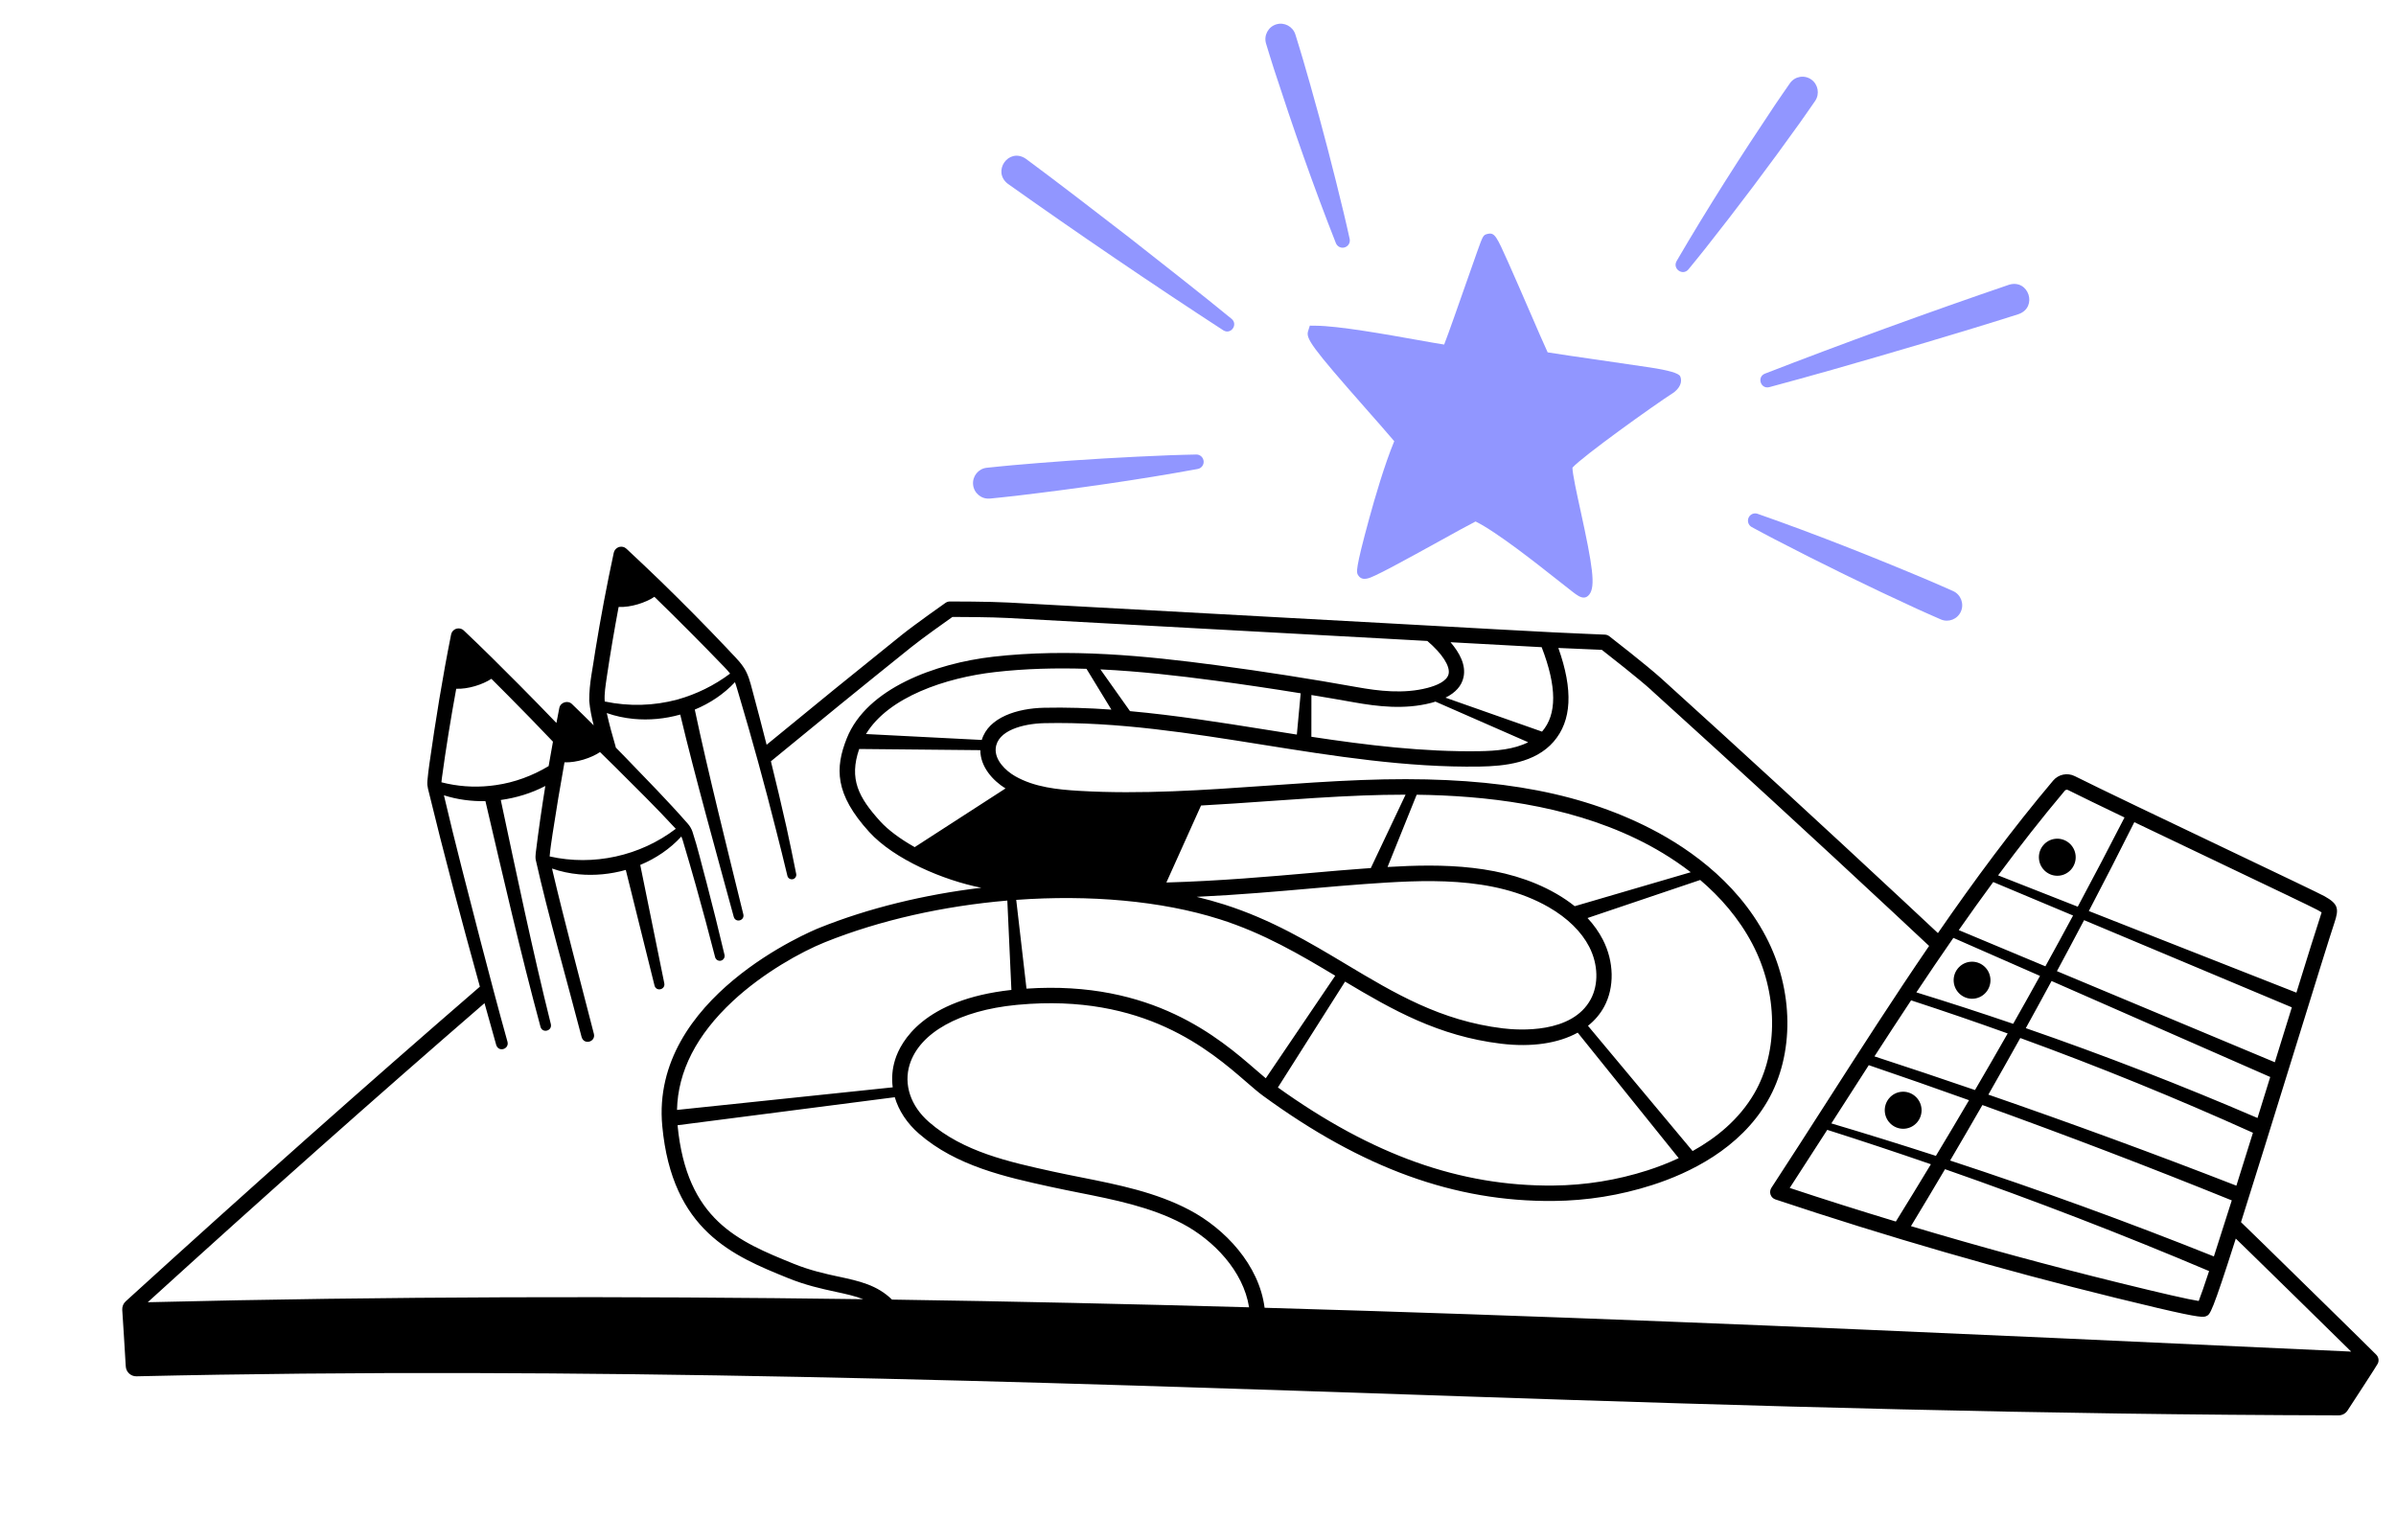 <svg width="126" height="81" viewBox="0 0 126 81" fill="none" xmlns="http://www.w3.org/2000/svg">
<g clip-path="url(#clip0_2770_3755)">
<path d="M124.978 71.264C124.838 71.11 119.777 66.155 118.934 65.331C118.573 64.979 118.212 64.629 117.849 64.277C118.529 62.131 119.492 59.036 120.877 54.559C121.761 51.701 122.526 49.235 122.76 48.535C123.007 47.799 122.972 47.542 122.239 47.134C121.995 46.999 120.117 46.102 117.073 44.65C113.947 43.16 110.405 41.47 109.11 40.82C108.719 40.624 108.248 40.722 107.967 41.057C105.816 43.608 103.817 46.312 101.911 49.074C101.311 48.514 100.713 47.954 100.113 47.394C95.919 43.484 91.636 39.549 87.383 35.699C86.585 34.977 84.706 33.521 84.628 33.46C84.561 33.409 84.481 33.38 84.398 33.377C84.379 33.376 82.492 33.298 81.673 33.256C79.711 33.155 77.718 33.044 75.789 32.936C74.805 32.881 73.821 32.826 72.838 32.773L53.024 31.689C52.009 31.634 50.037 31.632 49.954 31.633C49.871 31.634 49.791 31.659 49.722 31.706C49.658 31.751 48.123 32.83 47.413 33.399C45.056 35.29 42.671 37.23 40.314 39.169C40.072 38.217 39.826 37.266 39.569 36.318C39.456 35.896 39.346 35.427 39.075 35.053C38.847 34.714 38.482 34.381 38.218 34.085C37.084 32.887 35.923 31.716 34.741 30.565C34.147 29.992 33.548 29.425 32.946 28.863C32.895 28.814 32.83 28.778 32.756 28.762C32.538 28.714 32.324 28.854 32.276 29.073C31.91 30.775 31.587 32.485 31.308 34.203C31.184 35.108 30.98 35.916 30.986 36.86C31.025 37.298 31.113 37.725 31.221 38.148C30.844 37.773 30.466 37.4 30.081 37.03C29.866 36.811 29.465 36.935 29.412 37.24C29.36 37.502 29.31 37.763 29.261 38.023C28.61 37.345 27.955 36.677 27.295 36.011C26.34 35.051 25.384 34.096 24.392 33.161C24.338 33.11 24.273 33.074 24.196 33.058C23.978 33.013 23.766 33.153 23.722 33.373C23.267 35.641 22.906 37.893 22.581 40.172C22.542 40.456 22.503 40.755 22.478 41.047C22.473 41.108 22.468 41.204 22.473 41.276L22.509 41.489C23.356 44.979 24.279 48.437 25.236 51.891C19.186 57.124 13.091 62.54 6.611 68.44C6.485 68.554 6.418 68.721 6.429 68.891C6.467 69.465 6.555 70.837 6.613 71.857C6.629 72.158 6.879 72.391 7.179 72.384C30.415 71.849 53.671 72.65 76.902 73.437C92.356 73.961 107.583 74.405 122.985 74.437C123.171 74.437 123.346 74.344 123.449 74.186C123.877 73.531 124.995 71.817 125.045 71.71C125.113 71.561 125.086 71.385 124.976 71.263L124.978 71.264ZM103.546 57.863C102.971 58.842 102.391 59.819 101.805 60.79C99.979 60.199 98.146 59.629 96.307 59.083C96.455 58.852 96.601 58.624 96.748 58.396C97.254 57.608 97.763 56.815 98.275 56.02C100.037 56.62 101.794 57.235 103.548 57.863L103.546 57.863ZM98.573 55.558C99.209 54.576 99.849 53.593 100.5 52.611C102.202 53.166 103.895 53.746 105.579 54.352C105.012 55.348 104.438 56.339 103.86 57.328C102.103 56.725 100.341 56.134 98.573 55.558ZM101.541 61.231C100.932 62.239 100.318 63.244 99.698 64.244C97.827 63.678 95.966 63.09 94.118 62.477C94.778 61.463 95.439 60.436 96.091 59.422C97.915 60.003 99.733 60.606 101.541 61.231ZM102.284 61.491C106.97 63.128 111.601 64.913 116.171 66.849C115.927 67.589 115.737 68.14 115.625 68.422C115.107 68.344 113.718 68.027 111.484 67.477L111.424 67.462C107.774 66.565 104.117 65.57 100.493 64.486C101.097 63.49 101.693 62.492 102.284 61.491ZM102.553 61.035C103.123 60.066 103.689 59.092 104.25 58.117C108.653 59.704 113.025 61.374 117.364 63.132C117.019 64.226 116.698 65.233 116.423 66.079C111.852 64.25 107.226 62.568 102.553 61.036L102.553 61.035ZM117.606 62.358C113.288 60.677 108.939 59.082 104.563 57.569C105.127 56.58 105.687 55.588 106.242 54.592C110.381 56.1 114.462 57.763 118.477 59.575C118.181 60.521 117.888 61.462 117.606 62.358ZM118.717 58.798C114.713 57.074 110.647 55.496 106.532 54.073C106.988 53.25 107.439 52.422 107.887 51.594L119.386 56.642C119.168 57.347 118.942 58.072 118.717 58.798ZM120.107 54.317C119.954 54.813 119.793 55.332 119.628 55.866L108.169 51.075C108.65 50.184 109.125 49.289 109.597 48.393L120.522 52.979C120.39 53.407 120.251 53.855 120.107 54.319L120.107 54.317ZM116.729 45.385C119.242 46.584 121.617 47.716 121.85 47.846C121.907 47.877 122.021 47.94 122.088 47.986C122.069 48.059 122.029 48.18 121.998 48.273C121.82 48.804 121.366 50.257 120.763 52.206L109.847 47.913C110.659 46.362 111.456 44.804 112.239 43.24C113.637 43.91 115.232 44.671 116.731 45.385L116.729 45.385ZM108.583 41.584C108.625 41.535 108.694 41.521 108.752 41.549C109.352 41.851 110.43 42.372 111.723 42.993C110.917 44.565 110.098 46.128 109.264 47.685L105.076 46.038C106.205 44.516 107.37 43.025 108.583 41.585L108.583 41.584ZM104.818 46.388L109.018 48.15C108.538 49.043 108.052 49.933 107.562 50.821L103.007 48.917C103.601 48.066 104.206 47.223 104.819 46.388L104.818 46.388ZM107.279 51.326C106.813 52.169 106.343 53.008 105.868 53.845C104.179 53.268 102.482 52.717 100.777 52.192C101.416 51.231 102.065 50.274 102.723 49.326L107.28 51.326L107.279 51.326ZM86.844 36.303C91.094 40.151 95.374 44.083 99.565 47.99C100.194 48.576 100.82 49.163 101.447 49.749C99.589 52.468 97.813 55.233 96.068 57.955C95.115 59.44 94.13 60.976 93.153 62.471C93.085 62.577 93.068 62.709 93.109 62.828C93.15 62.948 93.245 63.041 93.364 63.081C99.224 65.038 105.235 66.779 111.233 68.252L111.293 68.267C114.845 69.14 115.63 69.276 115.898 69.251C115.963 69.245 115.999 69.229 116.036 69.212C116.223 69.127 116.318 69.083 117.575 65.141C117.841 65.4 118.106 65.657 118.371 65.916C119.169 66.693 122.219 69.681 123.643 71.084C118.523 70.847 113.254 70.603 108.067 70.37C94.975 69.782 80.975 69.192 66.502 68.779C66.214 66.523 64.421 64.621 62.549 63.635C60.777 62.701 58.798 62.308 56.883 61.926C56.39 61.828 55.879 61.726 55.384 61.618C53.062 61.108 50.659 60.581 48.857 59.014C47.887 58.171 47.508 57.036 47.84 55.979C48.365 54.312 50.463 53.142 53.451 52.851C53.485 52.848 53.517 52.845 53.551 52.842C60.151 52.233 63.644 55.26 65.525 56.889C65.865 57.183 66.158 57.438 66.416 57.627C71.655 61.45 76.509 63.209 81.692 63.162C83.454 63.147 85.2 62.866 86.879 62.327C88.845 61.698 91.493 60.42 92.95 57.911C94.373 55.459 94.34 52.064 92.864 49.258C91.265 46.215 88.482 44.39 86.43 43.394C82.555 41.514 77.987 40.783 71.621 41.023C69.949 41.086 68.253 41.206 66.611 41.322C63.369 41.55 60.016 41.787 56.733 41.592C55.648 41.527 54.406 41.409 53.382 40.821C52.88 40.533 52.311 39.977 52.362 39.363C52.442 38.422 53.786 38.06 54.915 38.033C58.753 37.947 62.641 38.567 66.399 39.167C70.121 39.76 73.97 40.374 77.807 40.316C79.109 40.295 80.728 40.129 81.702 39.006C82.655 37.908 82.737 36.291 81.95 34.078C82.705 34.114 83.854 34.162 84.237 34.177C84.645 34.495 86.172 35.69 86.843 36.297L86.844 36.303ZM44.108 67.144C43.405 66.992 42.609 66.819 41.716 66.456C38.834 65.284 36.111 64.177 35.631 59.179L47.054 57.706C47.261 58.408 47.692 59.072 48.331 59.627C50.289 61.33 52.905 61.904 55.214 62.411C55.717 62.521 56.231 62.624 56.73 62.724C58.587 63.093 60.507 63.475 62.177 64.354C63.814 65.218 65.386 66.844 65.686 68.755C59.5 68.583 53.23 68.442 46.908 68.349C46.12 67.58 45.19 67.377 44.107 67.142L44.108 67.144ZM58.444 37.321C57.263 37.236 56.079 37.197 54.896 37.223C53.502 37.254 51.985 37.722 51.629 38.916L45.541 38.605C46.719 36.652 49.737 35.642 52.318 35.347C53.916 35.163 55.531 35.124 57.136 35.175L58.444 37.319L58.444 37.321ZM57.868 35.205C59.918 35.303 61.949 35.536 63.906 35.797C65.399 35.995 66.903 36.22 68.4 36.462L68.198 38.633C67.638 38.546 67.08 38.457 66.525 38.368C64.195 37.996 61.818 37.618 59.424 37.401L57.868 35.205ZM51.553 39.453C51.555 40.331 52.207 41.05 52.877 41.467L48.101 44.553C47.323 44.114 46.692 43.638 46.299 43.206C45.141 41.933 44.641 40.969 45.183 39.391L51.554 39.453L51.553 39.453ZM64.128 48.341C66.45 49.077 68.368 50.209 70.217 51.315L66.564 56.71C66.409 56.581 66.239 56.435 66.054 56.274C64.13 54.606 60.598 51.548 53.981 51.995L53.441 47.327C57.277 47.048 61.072 47.372 64.128 48.342L64.128 48.341ZM62.93 47.167C65.155 47.062 67.225 46.879 69.031 46.72C70.011 46.634 70.938 46.553 71.755 46.495C74.764 46.284 78.509 46.021 81.444 47.711C82.43 48.279 83.166 49.001 83.575 49.797C84.045 50.714 84.075 51.771 83.652 52.555C82.671 54.376 79.868 54.186 79.032 54.084C75.751 53.685 73.342 52.242 70.789 50.714C68.851 49.554 66.848 48.354 64.37 47.567C63.905 47.419 63.425 47.287 62.93 47.167ZM70.732 51.624C73.231 53.117 75.643 54.49 78.936 54.891C80.548 55.086 81.945 54.873 82.968 54.309L88.279 60.91C87.707 61.178 87.145 61.39 86.635 61.554C85.033 62.068 83.368 62.336 81.686 62.351C76.786 62.395 72.175 60.754 67.202 57.193L70.734 51.624L70.732 51.624ZM83.508 53.95C83.863 53.668 84.151 53.331 84.361 52.941C84.909 51.924 84.882 50.576 84.292 49.423C84.084 49.017 83.814 48.636 83.484 48.281L89.41 46.28C90.45 47.167 91.432 48.272 92.152 49.641C93.498 52.203 93.538 55.29 92.254 57.503C91.455 58.878 90.245 59.852 89.01 60.537L83.508 53.95ZM82.812 47.66C82.52 47.427 82.197 47.207 81.843 47.003C79.112 45.431 75.826 45.427 72.968 45.597L74.499 41.797C78.032 41.842 82.31 42.3 86.08 44.129C86.942 44.546 87.938 45.119 88.912 45.873L82.811 47.659L82.812 47.66ZM72.089 45.655C71.957 45.665 71.827 45.674 71.698 45.682C70.872 45.74 69.943 45.822 68.958 45.909C66.748 46.103 64.139 46.333 61.337 46.413L63.16 42.364C64.34 42.301 65.511 42.218 66.669 42.136C68.303 42.021 69.993 41.901 71.652 41.838C72.351 41.812 73.112 41.793 73.916 41.794L72.088 45.654L72.089 45.655ZM46.944 57.186L35.602 58.374C35.647 56.348 36.629 54.428 38.533 52.654C40.135 51.162 42.14 50.054 43.37 49.559C46.277 48.388 49.631 47.648 52.973 47.363L53.187 52.063C48.558 52.569 47.368 54.79 47.072 55.731C46.921 56.212 46.882 56.705 46.946 57.185L46.944 57.186ZM76.279 33.776C77.858 33.864 79.471 33.952 81.073 34.037C81.873 36.115 81.881 37.569 81.094 38.475L81.091 38.478L76.015 36.692C76.547 36.429 76.865 36.069 76.963 35.617C77.102 34.976 76.757 34.331 76.279 33.776ZM80.362 39.036C79.618 39.416 78.672 39.494 77.793 39.507C74.85 39.553 71.879 39.191 68.962 38.749L68.964 36.553C69.713 36.676 70.458 36.803 71.201 36.936C72.425 37.155 73.865 37.331 75.263 36.966C75.341 36.945 75.416 36.923 75.488 36.9L80.362 39.036ZM31.909 35.612C32.092 34.378 32.302 33.148 32.532 31.922C33.177 31.95 33.953 31.696 34.414 31.388C35.655 32.595 36.881 33.826 38.083 35.073C38.199 35.193 38.305 35.309 38.395 35.426C37.561 36.051 36.625 36.509 35.63 36.789C34.381 37.127 33.07 37.16 31.801 36.893C31.771 36.476 31.845 36.072 31.909 35.614L31.909 35.612ZM29.685 40.093C30.328 40.115 31.098 39.862 31.553 39.554C31.821 39.817 32.089 40.079 32.356 40.342C33.428 41.413 34.513 42.475 35.538 43.589C33.662 45.02 31.202 45.559 28.906 45.042C28.906 45.042 28.905 45.038 28.905 45.035C28.937 44.651 29 44.257 29.058 43.86C29.251 42.605 29.458 41.346 29.685 40.093ZM23.234 40.948C23.448 39.375 23.704 37.794 23.992 36.224C24.625 36.248 25.383 36.002 25.841 35.701C26.136 35.995 26.431 36.291 26.725 36.586C27.517 37.386 28.306 38.191 29.079 39.007C29.001 39.434 28.924 39.864 28.851 40.291C28.005 40.799 27.064 41.15 26.084 41.29C26.003 41.303 25.921 41.312 25.84 41.321C25.811 41.322 25.783 41.326 25.755 41.331C24.907 41.422 24.043 41.355 23.214 41.143C23.218 41.089 23.23 40.981 23.234 40.948ZM25.479 52.758C25.684 53.492 25.889 54.226 26.096 54.961C26.227 55.361 26.788 55.171 26.688 54.791C26.195 53.032 25.733 51.259 25.269 49.487C24.614 46.942 23.941 44.383 23.345 41.827C24.048 42.052 24.79 42.148 25.528 42.135C26.454 46.096 27.362 50.074 28.424 54.005C28.53 54.362 29.048 54.218 28.968 53.863C27.994 49.954 27.175 46.017 26.335 42.074C27.148 41.961 27.947 41.718 28.677 41.336C28.488 42.504 28.319 43.675 28.174 44.858C28.164 44.97 28.151 45.101 28.172 45.213C28.806 48.06 29.846 51.688 30.587 54.546C30.717 54.976 31.335 54.795 31.231 54.372C30.591 51.879 29.656 48.351 29.076 45.881C29.065 45.833 29.049 45.76 29.031 45.678C29.486 45.838 29.965 45.938 30.447 45.983C31.267 46.059 32.108 45.977 32.909 45.752C33.189 46.881 34.42 51.834 34.42 51.834C34.511 52.168 34.998 52.051 34.934 51.714L33.669 45.489C34.487 45.149 35.233 44.647 35.832 43.993C35.855 44.055 35.878 44.119 35.9 44.183C36.136 44.96 36.361 45.755 36.584 46.538C36.939 47.801 37.279 49.067 37.606 50.339C37.64 50.473 37.776 50.557 37.911 50.524C38.047 50.491 38.132 50.353 38.1 50.216C37.797 48.935 37.48 47.657 37.146 46.382C36.902 45.497 36.702 44.61 36.414 43.736C36.366 43.596 36.281 43.448 36.179 43.331C35.12 42.12 33.988 40.973 32.876 39.819C32.711 39.65 32.547 39.483 32.383 39.316C32.381 39.295 32.38 39.276 32.372 39.257C32.203 38.683 32.038 38.091 31.909 37.501C32.36 37.661 32.834 37.761 33.313 37.808C34.13 37.887 34.971 37.807 35.772 37.581C36.525 40.75 37.736 45.093 38.587 48.221C38.686 48.552 39.165 48.419 39.091 48.09C38.319 44.941 37.203 40.486 36.537 37.319C37.334 36.989 38.062 36.506 38.65 35.877C38.728 36.082 38.781 36.303 38.851 36.523C39.556 38.888 40.211 41.27 40.813 43.664C41.018 44.461 41.216 45.261 41.407 46.061C41.435 46.185 41.558 46.265 41.684 46.241C41.813 46.216 41.896 46.09 41.87 45.96C41.709 45.15 41.541 44.34 41.365 43.533C41.103 42.364 40.828 41.2 40.54 40.038C42.989 38.021 45.471 36.002 47.923 34.034C48.51 33.563 49.725 32.701 50.087 32.446C50.547 32.447 52.139 32.454 52.986 32.501L72.8 33.585C73.555 33.626 74.307 33.668 75.061 33.71C75.841 34.376 76.268 35.035 76.179 35.445C76.094 35.834 75.527 36.059 75.065 36.179C73.817 36.505 72.486 36.341 71.347 36.136C68.924 35.702 66.459 35.316 64.017 34.99C60.243 34.487 56.203 34.086 52.23 34.539C49.197 34.886 45.581 36.196 44.531 38.829C43.91 40.388 43.89 41.756 45.708 43.753C47.024 45.2 49.621 46.299 51.604 46.689C48.618 47.046 45.672 47.758 43.074 48.804C42.711 48.95 34.196 52.459 34.827 59.219C35.343 64.74 38.569 66.052 41.418 67.209C42.376 67.599 43.208 67.779 43.941 67.938C44.497 68.058 44.974 68.162 45.393 68.328C32.952 68.159 20.325 68.177 7.769 68.488C13.914 62.9 19.722 57.742 25.482 52.757L25.479 52.758Z" fill="black"/>
<path d="M88.358 19.794C88.292 19.632 87.759 19.475 86.76 19.324C86.006 19.209 85.033 19.069 84.092 18.933C83.016 18.777 81.817 18.605 81.388 18.531C81.222 18.178 80.819 17.25 80.458 16.414C80.08 15.542 79.652 14.554 79.315 13.801C78.699 12.424 78.605 12.212 78.225 12.303C77.995 12.358 77.983 12.392 77.675 13.255C77.525 13.677 77.323 14.251 77.108 14.865C76.724 15.964 76.172 17.541 75.945 18.121C75.643 18.076 75.096 17.978 74.561 17.883C72.902 17.587 70.395 17.137 69.177 17.13L68.88 17.127L68.79 17.413C68.67 17.797 68.92 18.194 71.846 21.513C72.403 22.145 72.933 22.745 73.32 23.204C72.806 24.44 72.285 26.242 72.011 27.243C71.26 29.988 71.329 30.1 71.415 30.242C71.625 30.59 72.006 30.412 72.313 30.268C72.532 30.166 72.835 30.013 73.238 29.8C73.97 29.413 74.904 28.896 75.729 28.442C76.462 28.036 77.278 27.585 77.597 27.426C78.697 27.966 80.804 29.631 81.961 30.546C82.269 30.79 82.528 30.995 82.713 31.136C82.906 31.284 83.118 31.445 83.316 31.427C83.407 31.419 83.494 31.372 83.577 31.268C83.913 30.838 83.758 29.792 83.119 26.865C82.927 25.991 82.693 24.915 82.691 24.595C83.211 24.012 86.947 21.331 88.018 20.643L88.054 20.616C88.472 20.274 88.425 19.956 88.36 19.796L88.358 19.794Z" fill="#9196FF"/>
<path d="M108.099 44.113C107.567 44.162 107.175 44.638 107.225 45.173C107.274 45.708 107.747 46.104 108.278 46.055C108.809 46.006 109.202 45.53 109.152 44.995C109.103 44.46 108.63 44.064 108.099 44.113Z" fill="black"/>
<path d="M103.796 52.523C104.328 52.474 104.719 51.998 104.67 51.464C104.621 50.929 104.148 50.533 103.617 50.582C103.086 50.631 102.693 51.107 102.742 51.641C102.792 52.176 103.265 52.572 103.796 52.523Z" fill="black"/>
<path d="M100.172 59.361C100.704 59.312 101.096 58.837 101.047 58.302C100.997 57.767 100.524 57.371 99.993 57.42C99.462 57.469 99.07 57.945 99.119 58.48C99.168 59.014 99.641 59.41 100.172 59.361Z" fill="black"/>
<path d="M93.04 20.362C94.142 20.068 95.238 19.761 96.334 19.452C99.354 18.59 103.175 17.47 106.153 16.521C107.177 16.157 106.685 14.661 105.651 14.975C101.492 16.394 96.904 18.064 92.808 19.653C92.377 19.832 92.593 20.474 93.038 20.362L93.04 20.362Z" fill="#9196FF"/>
<path d="M101.447 30.534C98.487 29.285 95.454 28.082 92.423 27.021C92.251 26.962 92.058 27.034 91.967 27.2C91.867 27.385 91.934 27.619 92.119 27.72C92.525 27.944 92.936 28.155 93.344 28.372C95.782 29.638 98.306 30.872 100.803 32.017C101.225 32.204 101.643 32.397 102.066 32.578C102.469 32.751 102.937 32.568 103.118 32.164C103.3 31.755 103.119 31.272 102.712 31.087C102.293 30.897 101.868 30.719 101.445 30.533L101.447 30.534Z" fill="#9196FF"/>
<path d="M88.788 14.171C89.085 13.814 89.371 13.451 89.662 13.091C91.37 10.932 93.062 8.683 94.662 6.443C94.926 6.064 95.195 5.688 95.455 5.306C95.701 4.942 95.614 4.443 95.257 4.186C94.893 3.924 94.389 4.009 94.13 4.375C93.864 4.752 93.607 5.136 93.345 5.516C91.552 8.192 89.79 10.95 88.167 13.734C87.943 14.139 88.489 14.521 88.788 14.171Z" fill="#9196FF"/>
<path d="M53.004 9.67C56.597 12.221 60.642 14.975 64.334 17.374C64.731 17.62 65.12 17.067 64.768 16.77C63.232 15.507 60.982 13.751 59.399 12.505C57.862 11.318 55.479 9.478 53.934 8.341C53.036 7.75 52.153 9.023 53.005 9.671L53.004 9.67Z" fill="#9196FF"/>
<path d="M52.051 26.222C52.51 26.179 52.966 26.125 53.424 26.076C56.609 25.698 59.835 25.242 62.989 24.664C63.168 24.63 63.3 24.47 63.298 24.283C63.294 24.07 63.122 23.901 62.911 23.904C62.45 23.91 61.989 23.93 61.528 23.942C59.24 24.032 56.91 24.165 54.633 24.35L53.258 24.466C52.8 24.512 52.342 24.55 51.884 24.602C51.45 24.651 51.132 25.043 51.172 25.485C51.214 25.931 51.606 26.261 52.051 26.22L52.051 26.222Z" fill="#9196FF"/>
<path d="M66.99 3.618C67.987 6.689 69.066 9.786 70.252 12.79C70.32 12.959 70.501 13.059 70.684 13.019C70.889 12.974 71.021 12.772 70.976 12.565C70.879 12.109 70.769 11.659 70.665 11.206C70.126 8.966 69.538 6.69 68.909 4.477L68.525 3.142C68.389 2.698 68.262 2.254 68.121 1.812C67.986 1.393 67.542 1.154 67.121 1.279C66.694 1.407 66.45 1.86 66.578 2.291C66.709 2.735 66.853 3.175 66.99 3.618Z" fill="#9196FF"/>
</g>
<defs>
<clipPath id="clip0_2770_3755">
<rect width="118" height="78" fill="white" transform="translate(0.666 7.396) rotate(-5.272)"/>
</clipPath>
</defs>
</svg>
